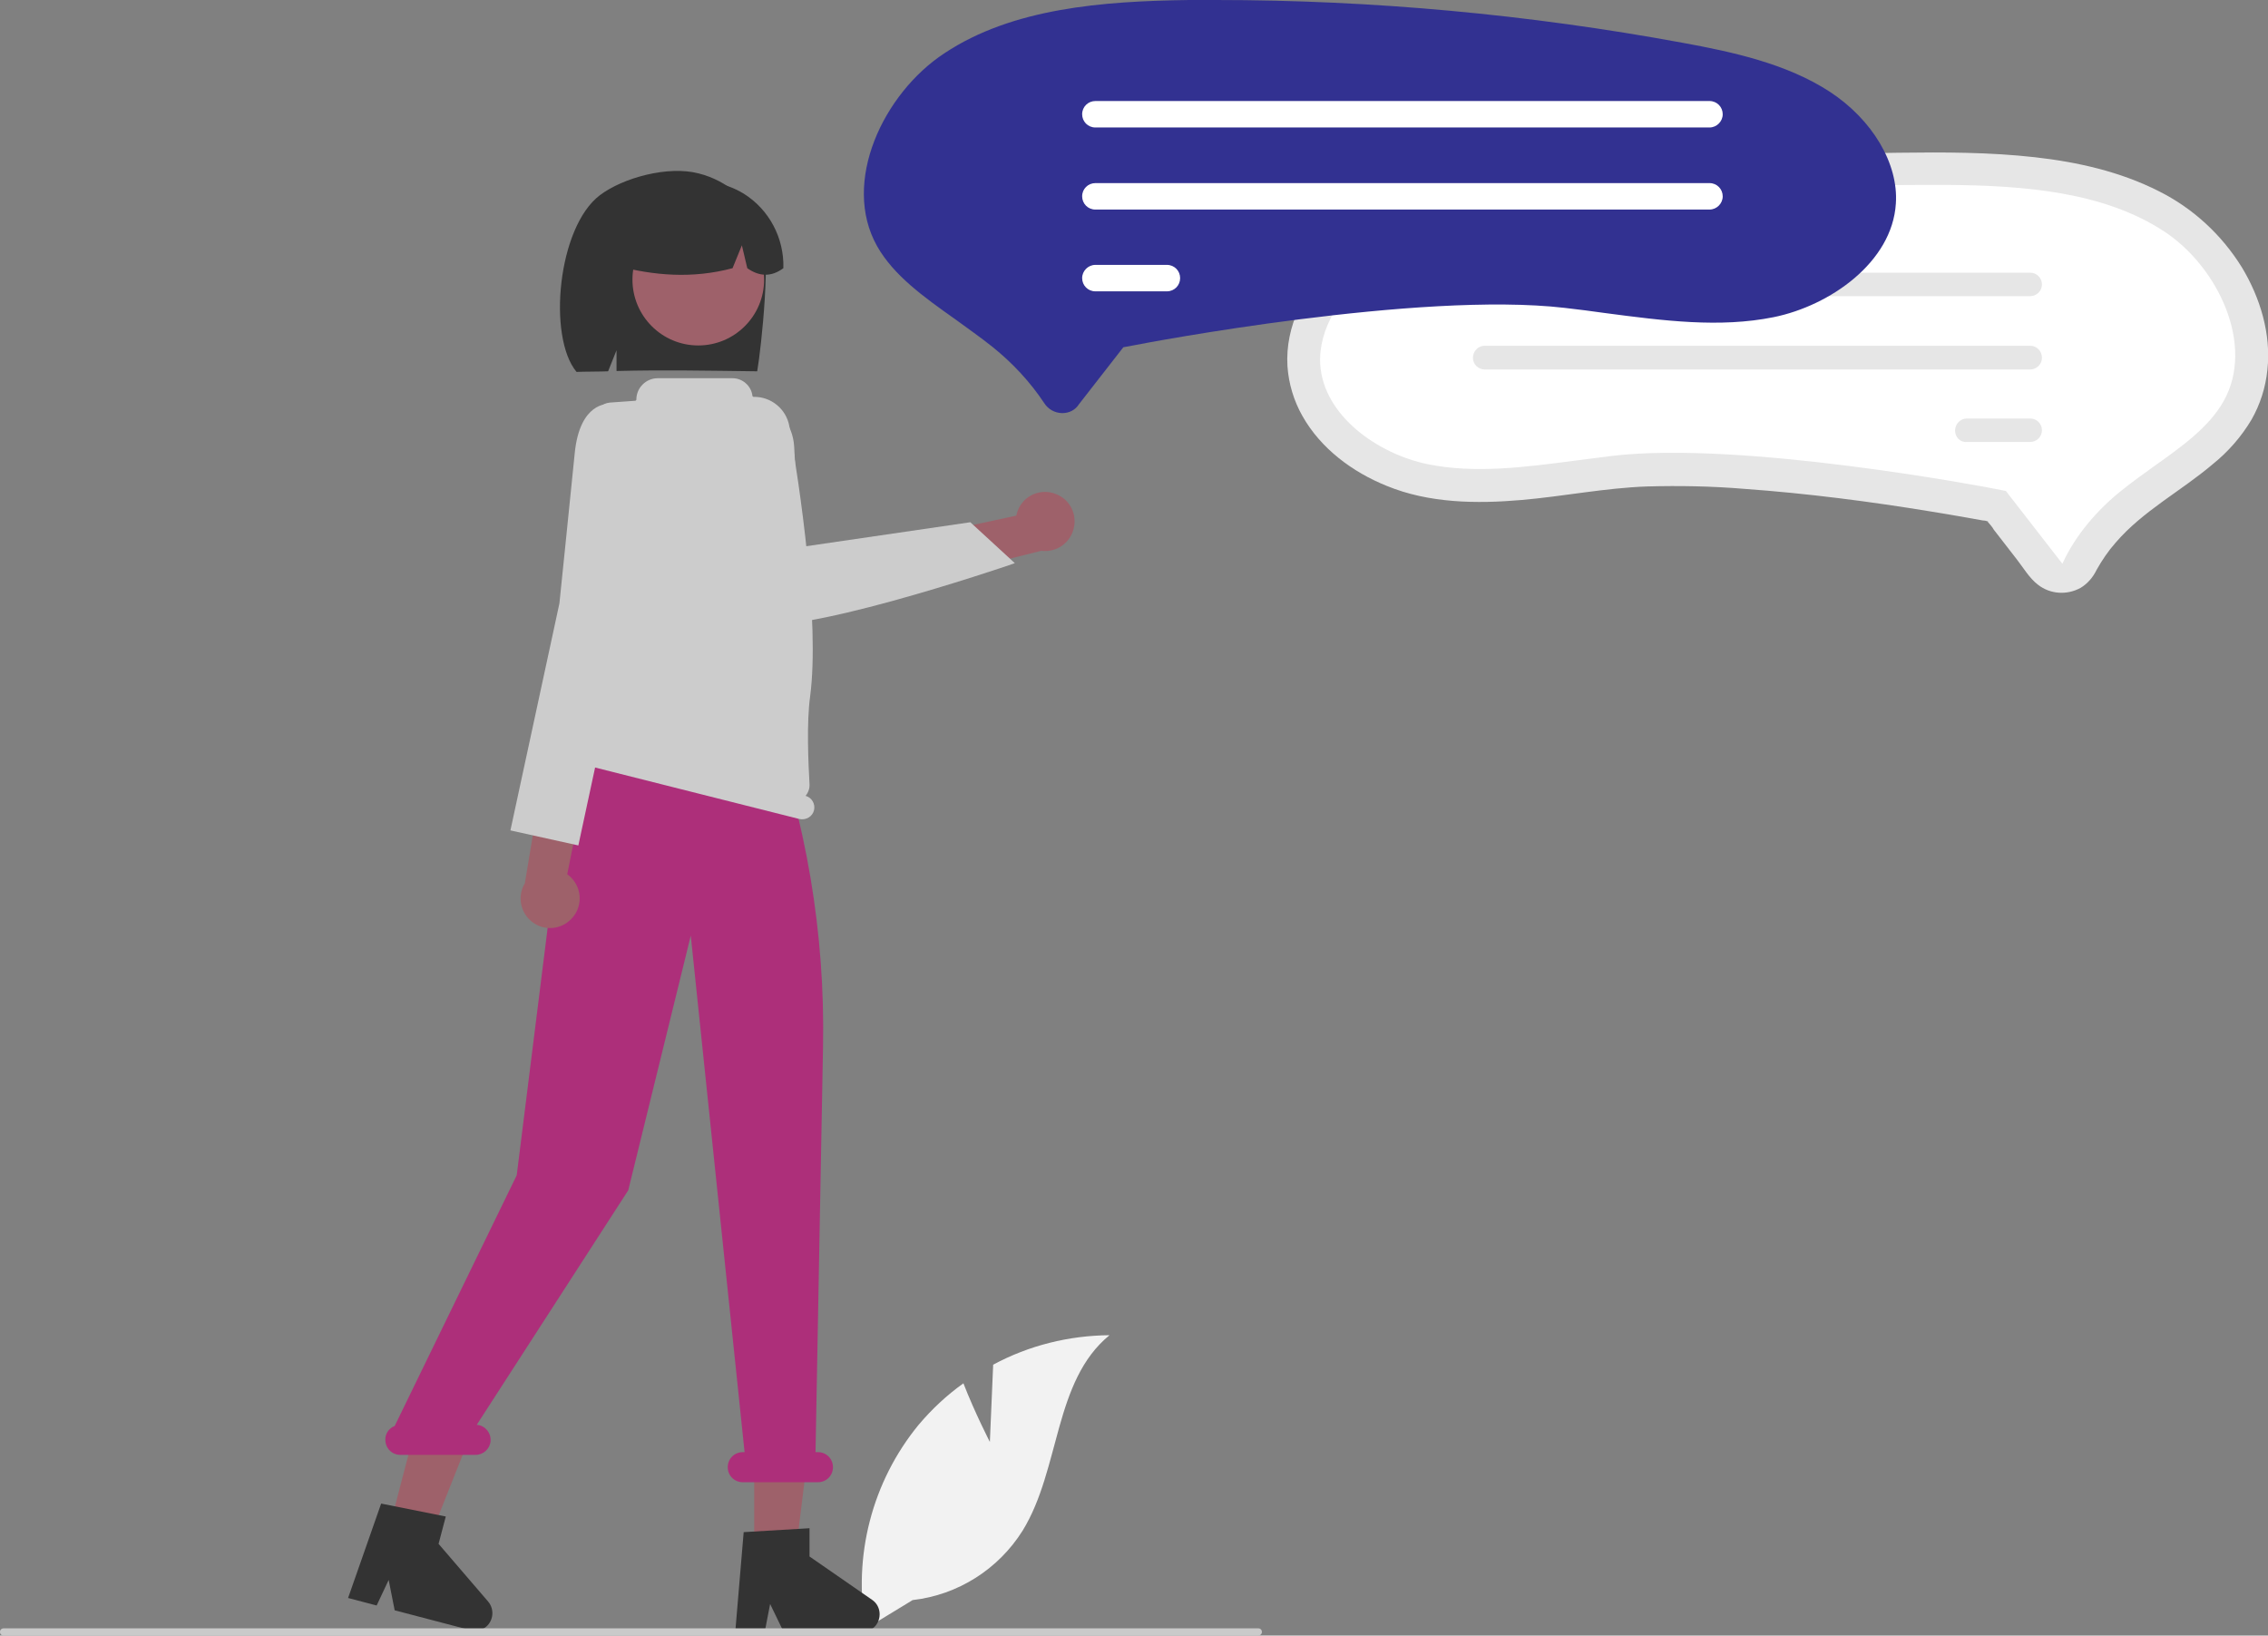 <svg xmlns="http://www.w3.org/2000/svg" xmlns:xlink="http://www.w3.org/1999/xlink" id="Layer_1" x="0px" y="0px" viewBox="0 0 754.5 544" style="enable-background:new 0 0 754.5 544;" xml:space="preserve"><rect x="0" y="0" width="754.5" height="544" fill="#808080" stroke="none"/><style type="text/css">	.st0{fill:#F2F2F2;}	.st1{fill:#E6E6E6;}	.st2{fill:#FFFFFF;}	.st3{fill:#333333;}	.st4{fill:#9E616A;}	.st5{fill:#FFB6B6;}	.st6{fill:#AD2F7A;}	.st7{fill:#CCCCCC;}	.st8{fill:#CACACA;}	.st9{fill:#323191;}</style><path class="st0" d="M329.3,479.6l1.1-25.7c11.9-6.4,25.2-9.7,38.7-9.8c-18.6,15.2-16.3,44.5-28.9,65c-8.1,12.9-21.6,21.4-36.6,23.1 l-15.6,9.5c-4.3-24.1,2.1-48.9,17.6-67.8c4.4-5.2,9.3-9.8,14.9-13.8C324.3,469.9,329.3,479.6,329.3,479.6z"></path><path class="st1" d="M428.3,121.8c0.4,5.8,2.1,11.5,5,16.6c6.1,10.8,16.6,18.6,28,23.2c14.1,5.8,29.9,6,44.9,4.7 c13.9-1.2,27.7-4,41.7-4.5c10.8-0.3,21.6-0.1,32.4,0.8c20.9,1.5,41.8,4.2,62.5,7.6c5.6,0.9,11.2,1.9,16.8,2.9c0.5,0,1.1,0.1,1.6,0.3 c0.1,0,0.3,0,0.4,0.1c0.2,0.1-0.7-0.3-0.2,0.2c0.7,0.8,1.4,1.6,1.9,2.5l7.6,9.8c2.2,2.8,4.2,6.3,7.1,8.5c4.1,3.2,9.7,3.5,14.2,1 c2.3-1.4,4.1-3.5,5.3-6c1.8-3.2,3.9-6.3,6.3-9c9.1-10.6,21.7-17.1,32.3-26.1c5.1-4.1,9.5-9.1,12.9-14.8c2.9-5.1,4.7-10.7,5.3-16.6 c1.3-11.9-2.4-24-8.5-34.1c-6.7-10.8-16.2-19.6-27.6-25.3c-12.8-6.5-27-9.7-41.2-11.3c-15.1-1.7-30.3-1.7-45.5-1.5 c-17,0.2-34,0.9-50.9,2.2c-17,1.3-33.9,3.2-50.7,5.6c-16.1,2.3-32.5,4.7-48.3,8.9c-14,3.6-27.9,9.3-38.3,19.6 C434,96,427.5,108.5,428.3,121.8z"></path><path class="st2" d="M502.1,74.1c-15.1,2.8-30.9,6.2-43.5,14.4c-12.5,8.2-20.1,21-19.4,32.7c1.1,17.1,19.2,29.8,35.8,33.2 c15.8,3.2,32.3,1,49.8-1.3c3.9-0.5,7.9-1,11.8-1.5c43-5,123.7,10.3,127.1,11l3.6,0.7l18.8,24.2c4.3-9.5,11.7-18,19.6-24.3 c3.6-2.9,7.4-5.6,11-8.2c9.3-6.6,18.1-12.9,23-21.5c10.6-18.7-1.9-44.8-19.7-56.5c-20.1-13.2-46.5-15.3-72.1-15.5c-2.7,0-5.3,0-8,0 C593.6,61.5,547.5,65.7,502.1,74.1z"></path><path class="st1" d="M490,94.7c0-2.2,1.8-4,3.9-4c0,0,0,0,0,0h181.5c2.2,0,3.9,1.8,3.9,3.9c0,2.2-1.8,3.9-3.9,3.9H494 C491.8,98.7,490,96.9,490,94.7z"></path><path class="st1" d="M490,119c0-2.2,1.8-4,3.9-4l0,0h181.5c2.2,0,3.9,1.8,3.9,4c0,2.2-1.8,3.9-4,3.9H494 C491.8,122.9,490,121.2,490,119z"></path><path class="st1" d="M650.4,143.2c0-2.2,1.8-4,3.9-4h21.1c2.2,0,3.9,1.8,3.9,3.9c0,2.2-1.8,3.9-3.9,3.9h-21.1 C652.1,147.2,650.4,145.4,650.4,143.2z"></path><path class="st3" d="M253.4,75.5c-3.8-8.8-11.5-15.4-20.9-17.8c-10.2-2.7-25.2,1.4-32.9,7.2c-14.1,10.6-17.5,47.2-7.8,58.8 c1.9-0.1,8.6-0.1,10.5-0.2l2.8-7v6.9c15.2-0.4,31-0.1,46.8,0.1C253.3,115.4,256.7,83.4,253.4,75.5z"></path><polygon class="st4" points="250.9,516.5 264.7,516.5 271.3,463 250.9,463.1 "></polygon><polygon class="st4" points="129.6,507.9 143,511.4 162.9,461.3 143.1,456.2 "></polygon><polygon class="st5" points="205.9,188.3 202.8,196.5 203.4,204.7 264.9,225.9 261.8,190.2 254.9,182.1 "></polygon><circle class="st4" cx="232.3" cy="93" r="21.9"></circle><path class="st3" d="M247.4,64.4c-13-7.9-29.9-3.8-37.9,9.2c-2.7,4.5-4.1,9.6-4,14.9c12,3.1,24.7,4.3,38.2,0.7l3.1-7.6l1.8,7.6 c4.1,2.9,8.1,2.9,12,0C260.9,79.2,255.9,69.7,247.4,64.4z"></path><path class="st3" d="M247.4,509.6l21.9-1.3v9.4l20.8,14.4c2.7,1.8,3.3,5.5,1.5,8.2c-1.1,1.6-2.9,2.5-4.8,2.5h-26.1l-4.5-9.3 l-1.8,9.3h-9.8L247.4,509.6z"></path><path class="st3" d="M126.8,500.1l21.5,4.3l-2.4,9.1l16.5,19.2c2.1,2.5,1.8,6.2-0.6,8.3c-1.5,1.3-3.4,1.7-5.3,1.2l-25.2-6.6l-2-10.1 l-4,8.5l-9.5-2.5L126.8,500.1z"></path><path class="st6" d="M131.3,474.3l40.6-83.4l12.7-101.6c-8.8-16.3,7.5-49.5,7.5-49.5v-13.9l63.2,11.9v0 c12.9,35.3,19.2,72.6,18.5,110.2l-2.5,135h0.8c2.8,0,5,2.2,5,5s-2.2,5-5,5h-25c-2.8,0-5-2.2-5-5s2.2-5,5-5h0.6l-17.9-171.8 L209,395.9l-50.4,78c2.7,0.2,4.8,2.6,4.6,5.4c-0.2,2.6-2.4,4.6-5,4.6h-25c-2.8,0-5-2.2-5-5C128.1,476.9,129.4,475,131.3,474.3z"></path><path class="st7" d="M186.5,248.3L186.5,248.3c0.4-1.7,1.9-2.9,3.6-3c0.8-9.5,6.3-70.6,6.5-72.4l0-0.1l1.6-34.1 c0.1-2.6,2.1-4.6,4.7-4.8l8.4-0.6c0.2,0,0.4-0.2,0.4-0.4c0-3.9,3.2-7.1,7.1-7.1c0,0,0,0,0,0h24.9c3.3,0,6.2,2.5,6.6,5.8 c0,0.2,0.2,0.4,0.4,0.4l0,0c5.9-0.1,10.9,4.1,11.9,9.8c3.4,19.8,10.2,64.8,6.9,89.9c-1.2,8.7-0.6,21.8-0.2,29.1 c0.1,1.4-0.4,2.8-1.3,3.9c2.1,0.6,3.3,2.7,2.8,4.8h0c-0.5,2.1-2.7,3.4-4.9,2.9l-76.6-19.3C187.2,252.6,185.9,250.4,186.5,248.3z"></path><path class="st8" d="M418.6,544H1.2c-0.7,0-1.2-0.5-1.2-1.2c0-0.7,0.5-1.2,1.2-1.2c0,0,0,0,0,0h417.4c0.7,0,1.2,0.5,1.2,1.2 S419.2,544,418.6,544C418.6,544,418.6,544,418.6,544z"></path><path class="st4" d="M190,305.7c3.8-3.8,3.8-10,0-13.8c-0.4-0.4-0.8-0.8-1.3-1.1l15.5-77.2l-17.2,5.5l-12.4,74.7 c-2.8,4.6-1.3,10.7,3.4,13.5C181.8,309.6,186.8,309,190,305.7z"></path><path class="st7" d="M212.9,142.4l-10.6-8c0,0-9.4-0.7-11.1,16.3s-5.1,50-5.1,50l-16.3,75.5l22.6,5l17.5-81.4l10.5-24.2L212.9,142.4 z"></path><path class="st4" d="M351.2,164.3c-5-2-10.7,0.5-12.6,5.5c-0.2,0.5-0.4,1.1-0.5,1.7l-77,16.6l11.9,13.5l73.4-18.4 c5.4,0.7,10.3-3.1,11-8.5C358,170.2,355.5,165.9,351.2,164.3L351.2,164.3z"></path><path class="st7" d="M249,206.1c-2.5-2.4-4.3-5.3-5.4-8.6l-14.1-42.3c-3.1-9.3,1.9-19.4,11.3-22.5c3.5-1.2,7.2-1.2,10.7-0.2 c7.2,2.2,12.3,8.6,12.7,16.1L266,182l56.8-8.3l14.8,13.6l-0.8,0.3c-3.1,1.1-74.9,25.4-86.8,19.2C249.6,206.5,249.3,206.3,249,206.1z "></path><path class="st9" d="M353.5,137.4c-0.1,0-0.2,0-0.3,0c-2.4-0.1-4.5-1.3-5.8-3.3c-4.7-7.1-10.6-13.4-17.2-18.7 c-4-3.2-8.3-6.2-12.4-9.2c-10.6-7.5-20.5-14.6-26-24.3c-12-21.3,2.1-50.9,22.4-64.2C336.8,2.7,366.7,0.4,395.5,0c3,0,6,0,9,0l0,0 c52,0,104,4.8,155.1,14.2c17,3.1,34.8,7,49.1,16.3c14.2,9.3,22.9,23.9,22,37.2c-1.2,19.5-21.9,34-40.7,37.8 c-17.9,3.6-36.5,1.2-56.2-1.4c-4.3-0.6-8.8-1.2-13.3-1.7c-48.3-5.6-139.1,11.6-143,12.4l-3.8,0.7l-14.8,19 C357.8,136.3,355.7,137.4,353.5,137.4z"></path><path class="st2" d="M568.7,42.4H364.4c-2.5,0-4.4-2-4.4-4.4c0-2.5,2-4.4,4.4-4.4h204.3c2.5,0,4.4,2,4.4,4.4 C573.1,40.4,571.1,42.4,568.7,42.4z"></path><path class="st2" d="M568.7,69.7H364.4c-2.5,0-4.4-2-4.4-4.4c0-2.5,2-4.4,4.4-4.4h204.3c2.5,0,4.4,2,4.4,4.4 C573.1,67.7,571.1,69.7,568.7,69.7z"></path><path class="st2" d="M388.2,96.9h-23.8c-2.5,0-4.4-2-4.4-4.4s2-4.4,4.4-4.4h23.8c2.5,0,4.4,2,4.4,4.4S390.7,96.9,388.2,96.9z"></path></svg>